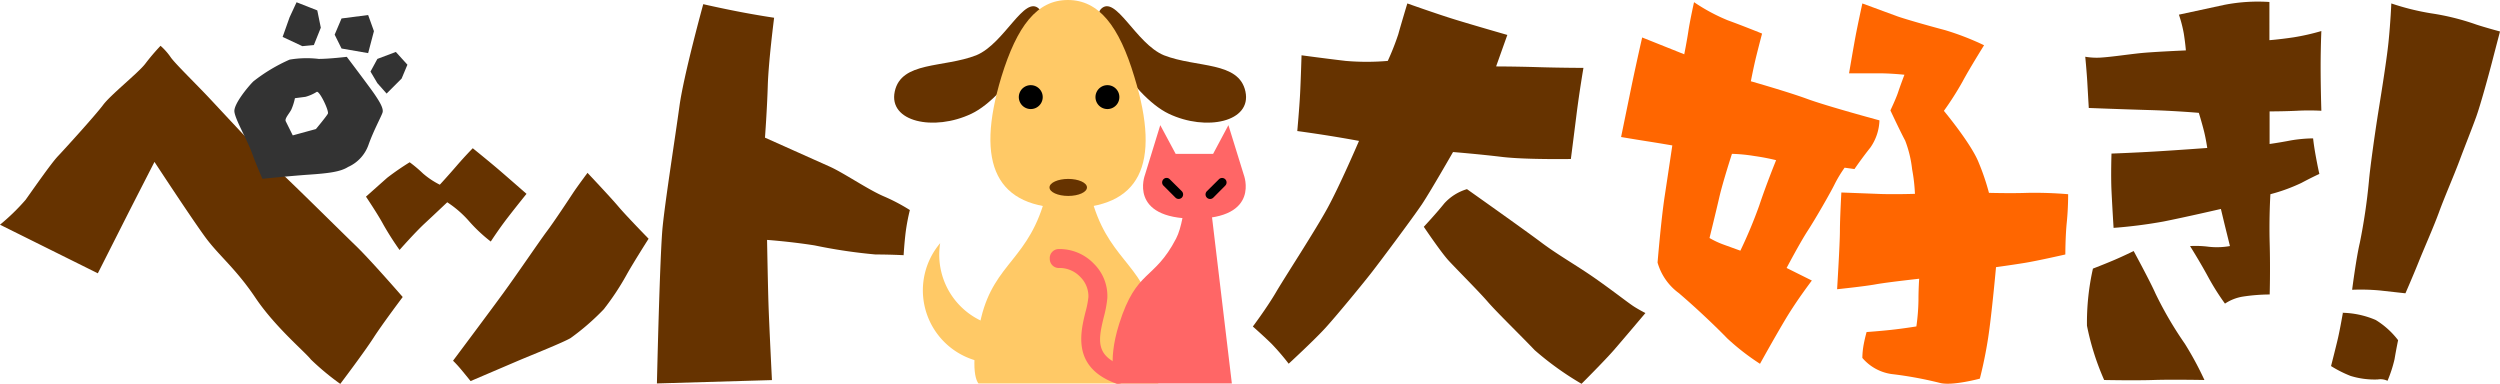 <svg xmlns="http://www.w3.org/2000/svg" viewBox="0 0 276.25 42.44"><defs><style>.cls-1{fill:#ffc966;}.cls-2{fill:#630;}.cls-3{fill:#333;}.cls-4{fill:#f60;}.cls-5{fill:#f66;}</style></defs><title>logo</title><g id="レイヤー_2" data-name="レイヤー 2"><g id="レイヤー_3" data-name="レイヤー 3"><path class="cls-1" d="M110.57,36.11a8.06,8.06,0,0,1-6.68-9.24A8.06,8.06,0,1,0,118,33.33,8,8,0,0,1,110.57,36.11Z"/><path class="cls-1" d="M108.12,42.37s-1.19-1.14.3-7.27,5.37-6.43,7.17-13.59c1.28-5.05-.1-9,2.45-9s1.18,3.92,2.46,9c1.8,7.16,5.67,7.38,7.17,13.59s.3,7.27.3,7.27Z"/><path class="cls-2" d="M114.84,1c1.42,1.45-3.35,9.6-7.5,11.57s-9.19.9-8.47-2.46,5.37-2.59,9-4C111,4.83,113.22-.67,114.84,1Z"/><path class="cls-2" d="M121.65,1c-1.41,1.45,3.36,9.6,7.5,11.57s9.19.9,8.47-2.46-5.37-2.59-9-4C125.5,4.83,123.27-.67,121.65,1Z"/><path class="cls-2" d="M0,24.83,10.81,30.2l3-5.93c.93-1.84,3.26-6.38,3.26-6.38s4.18,6.38,5.66,8.38,3.33,3.41,5.5,6.64,5.5,6,6.12,6.81a28.37,28.37,0,0,0,3.25,2.7s2.64-3.49,3.65-5.06,3.25-4.54,3.25-4.54-3.56-4.1-5.19-5.67-6.82-6.73-8.53-8.3-6.58-6.89-8-8.38-3.56-3.58-3.95-4.19a6.92,6.92,0,0,0-1.09-1.22,24.15,24.15,0,0,0-1.7,2c-.77,1-3.8,3.4-4.65,4.54s-4.26,4.89-5,5.67S3.6,21,2.83,22.08A23.33,23.33,0,0,1,0,24.83Z"/><path class="cls-3" d="M41.42,10.46c-.46-.69-3.1-4.18-3.1-4.18s-1.94.23-3.1.23A11.19,11.19,0,0,0,32,6.59a18.52,18.52,0,0,0-4,2.4c-.55.54-2.17,2.48-2.1,3.33s1.4,3.1,1.94,4.58,1.16,2.86,1.16,2.86,2.95-.31,5.12-.46,3.49-.31,4.34-.85A4.19,4.19,0,0,0,40.72,16c.55-1.55,1.4-3.1,1.55-3.56S41.89,11.16,41.42,10.46Zm-5.19,2.1c-.16.31-1.32,1.7-1.32,1.7l-2.56.7-.77-1.55c-.16-.31.39-.85.62-1.32a6.34,6.34,0,0,0,.39-1.24l1.16-.15A4.59,4.59,0,0,0,35,10.15C35.3,10,36.38,12.25,36.23,12.56Z"/><path class="cls-2" d="M40.44,21.73s1.31,1.94,1.93,3.1a32.9,32.9,0,0,0,1.78,2.79s1.71-1.94,2.79-2.94,2.48-2.33,2.48-2.33a11.64,11.64,0,0,1,2.41,2.09,17.11,17.11,0,0,0,2.4,2.25s.85-1.32,1.86-2.63,2.09-2.64,2.09-2.64-1.86-1.63-2.94-2.56-3-2.48-3-2.48-.85.86-1.78,1.94-1.86,2.09-1.86,2.09a8.92,8.92,0,0,1-1.86-1.24,14.71,14.71,0,0,0-1.47-1.24,29.87,29.87,0,0,0-2.48,1.71C42,20.34,40.44,21.73,40.44,21.73Z"/><path class="cls-2" d="M64.92,19.1s2.56,2.71,3.41,3.72,3.34,3.56,3.34,3.56-1.48,2.32-2.33,3.8a28.81,28.81,0,0,1-2.63,4,26.47,26.47,0,0,1-3.65,3.17c-.77.47-4.26,1.86-5.73,2.48L52,42.11s-.62-.77-1.08-1.32-.86-.93-.86-.93,4-5.34,5.58-7.51,4-5.74,4.81-6.82,2.4-3.49,2.86-4.19S64.92,19.1,64.92,19.1Z"/><path class="cls-2" d="M77.71.46s-2.16,7.83-2.63,11.27S73.53,22,73.22,25.07s-.63,17.3-.63,17.3L85.3,42s-.31-6.19-.38-8.34-.16-7.15-.16-7.15,2.56.18,5.27.61a58.07,58.07,0,0,0,6.72,1c1.63,0,3.1.08,3.1.08s.08-1.37.23-2.57a22.22,22.22,0,0,1,.46-2.42,20.69,20.69,0,0,0-2.94-1.54c-1.78-.78-4.39-2.58-5.94-3.27l-7.13-3.19s.23-3.1.31-5.76.7-7.49.7-7.49-1.79-.26-4-.69S77.71.46,77.71.46Z"/><path class="cls-2" d="M155.51.38s-.7,2.32-1,3.41a28.68,28.68,0,0,1-1.16,2.94,26.93,26.93,0,0,1-4.65,0c-2-.23-4.88-.62-4.88-.62s-.08,2.72-.16,4.27-.31,4.1-.31,4.1,1.78.24,3.64.54,3.18.55,3.18.55-2.09,4.88-3.49,7.44S142,30.58,141,32.29s-2.56,3.79-2.56,3.79,1.24,1.09,2.1,1.94a26.63,26.63,0,0,1,1.86,2.17s2.86-2.63,4.1-4,4-4.72,5-6,4.72-6.26,5.65-7.66,3.41-5.73,3.41-5.73,2.86.23,5.42.54,7.6.23,7.6.23.3-2.32.62-4.88.77-5.19.77-5.19-2.33,0-5-.08-4.65-.08-4.65-.08l1.24-3.48s-3.8-1.09-5.81-1.71S155.51.38,155.51.38Z"/><path class="cls-2" d="M162.1,20.9s6.35,4.49,8.21,5.89,3.95,2.56,6,4,3.65,2.71,4.27,3.1,1.24.7,1.24.7-2.48,2.94-3.49,4.1-3.57,3.72-3.57,3.72a33.53,33.53,0,0,1-5.18-3.72c-1.4-1.48-4.19-4.19-5.19-5.35s-3.49-3.64-4.34-4.57-2.72-3.71-2.72-3.71,1.34-1.43,2.27-2.59A5.48,5.48,0,0,1,162.1,20.9Z"/><path class="cls-4" d="M199.67,10.92c-2.1-.77-6.2-1.94-6.2-1.94s.31-1.62.62-2.86.62-2.41.62-2.41-2.09-.85-3.8-1.47a20.46,20.46,0,0,1-3.72-2s-.46,2.09-.62,3.17S186.11,6,186.11,6l-4.65-1.86s-.62,2.71-1.17,5.35l-1.16,5.65s1.4.24,2.87.47,2.79.46,2.79.46-.46,3.1-.85,5.66-.78,7.28-.78,7.28a6.33,6.33,0,0,0,2.34,3.37c2.09,1.78,4.26,3.87,5.35,5a26,26,0,0,0,3.63,2.82s1.62-2.93,2.86-5S200.21,31,200.21,31l-2.79-1.39s1.47-2.79,2.33-4.11,2.55-4.26,3-5.19a14,14,0,0,1,1.08-1.78l1.09.15s.77-1.14,1.76-2.38a5.54,5.54,0,0,0,1-3S201.76,11.7,199.67,10.92ZM194.4,22.7a51.18,51.18,0,0,1-2.09,5l-1.71-.62a9.63,9.63,0,0,1-1.7-.78s.69-2.79,1.08-4.49,1.4-4.81,1.4-4.81a18,18,0,0,1,2.48.24,24,24,0,0,1,2.4.46S195.17,20.38,194.4,22.7Z"/><path class="cls-4" d="M205.79.38s-.54,2.48-.77,3.72-.7,4-.7,4h3.25c1.4,0,2.87.16,2.87.16s-.47,1.24-.7,1.94-.85,2-.85,2,1.09,2.33,1.63,3.33a12.67,12.67,0,0,1,.77,3.18,18.84,18.84,0,0,1,.31,2.71s-2.56.08-4.18,0l-3.95-.15s-.16,2.87-.16,4.26-.31,6.43-.31,6.43,3-.31,4.26-.54,4.81-.62,4.81-.62-.08,1.08-.08,2.4a23.15,23.15,0,0,1-.23,2.87s-1.4.23-2.79.38-2.71.24-2.71.24-.16.54-.31,1.31a8.77,8.77,0,0,0-.16,1.55A5.2,5.2,0,0,0,209,41.33a41.81,41.81,0,0,1,5.43,1c1.39.31,4.34-.49,4.34-.49s.54-2,.93-4.57.86-7.75.86-7.75,1.7-.23,3.17-.47,4.49-.93,4.49-.93,0-2,.16-3.56.15-3.1.15-3.1a44.05,44.05,0,0,0-4.49-.15c-1.78.07-4.26,0-4.26,0A25.63,25.63,0,0,0,218.66,18c-.82-2.11-3.86-5.75-3.86-5.75A33.56,33.56,0,0,0,216.87,9c.72-1.36,2.37-4,2.37-4a29.85,29.85,0,0,0-4.31-1.67c-1.78-.47-4.49-1.24-5.34-1.55Z"/><path class="cls-2" d="M230.42,6.27s.16,1.63.23,2.87.16,2.79.16,2.79,3.8.15,6.66.23,5.5.31,5.5.31.31,1,.55,1.94.38,1.94.38,1.94-3.1.23-5.58.38-5,.24-5,.24-.08,2.4,0,4.1.23,4.11.23,4.11a53.13,53.13,0,0,0,5.5-.7c2.33-.46,6.36-1.39,6.36-1.39s.31,1.31.54,2.24l.46,1.86a8.3,8.3,0,0,1-2.32.08,11.4,11.4,0,0,0-2.09-.08s1.08,1.71,2,3.41a26.73,26.73,0,0,0,1.86,2.95,5,5,0,0,1,2-.78,20.25,20.25,0,0,1,2.94-.23s.08-2.71,0-5.65.08-5.43.08-5.43a19.29,19.29,0,0,0,3.41-1.24c1.32-.7,2-1,2-1s-.15-.62-.39-1.93-.3-2-.3-2a15.67,15.67,0,0,0-2.49.23c-1.23.24-2.32.39-2.32.39V12.31s1.55,0,3-.07a25.78,25.78,0,0,1,2.72,0s-.08-2.56-.08-4.81.08-4,.08-4a24.88,24.88,0,0,1-3.1.7c-1.55.23-2.64.31-2.64.31V.22a19.33,19.33,0,0,0-5,.32l-5,1.08a14.33,14.33,0,0,1,.54,2.09c.16,1,.23,1.86.23,1.86s-3.72.16-5.11.31-3,.39-4.11.47A7.46,7.46,0,0,1,230.42,6.27Z"/><path class="cls-2" d="M235.77,27.74s-1.09.54-2.17,1-2.33.94-2.33.94a27.15,27.15,0,0,0-.66,6.31,28.58,28.58,0,0,0,1.9,6s3.34.07,5.43,0,5.65,0,5.65,0a35.94,35.94,0,0,0-2.16-4,40.78,40.78,0,0,1-3.26-5.58C237.62,31.15,235.77,27.74,235.77,27.74Z"/><path class="cls-2" d="M264.24.38s-.08,2-.31,4.27-1,6.89-1.24,8.44-.78,5.27-.93,7a65.14,65.14,0,0,1-1,6.74c-.39,1.62-.85,5.19-.85,5.19a22.93,22.93,0,0,1,3.1.08l2.79.31s.85-1.94,1.47-3.49,1.63-3.8,2.25-5.5,1.63-4,2.25-5.66,1.39-3.57,1.86-4.88S275,8.29,275.4,6.74s.85-3.26.85-3.26-1.7-.46-2.63-.77a26.84,26.84,0,0,0-5-1.24A27.36,27.36,0,0,1,264.24.38Z"/><path class="cls-2" d="M258.89,34.56s-.31,1.79-.54,2.79-.77,3.1-.77,3.1a12.94,12.94,0,0,0,2.16,1.09,9,9,0,0,0,3,.39,1.81,1.81,0,0,1,1.08.15,14.51,14.51,0,0,0,.78-2.4c.15-.93.39-2.09.39-2.09a9.09,9.09,0,0,0-2.47-2.23,9.8,9.8,0,0,0-3.81-.8"/><polygon class="cls-3" points="32 1.91 31.23 4.08 33.41 5.1 34.68 4.98 35.45 3.06 35.06 1.15 32.77 0.25 32 1.91"/><polygon class="cls-3" points="40.68 1.66 37.74 2.04 36.98 3.83 37.74 5.36 40.68 5.87 41.32 3.44 40.68 1.66"/><polygon class="cls-3" points="43.74 5.74 41.7 6.51 40.94 7.91 41.7 9.19 42.72 10.34 44.38 8.68 45.02 7.15 43.74 5.74"/><path class="cls-1" d="M118,23c7.91,0,10.36-4.71,7.35-14.5C123.67,2.89,121.43,0,118,0s-5.62,2.89-7.34,8.47C107.69,18.26,110.14,23,118,23Z"/><path class="cls-5" d="M116,28.61a1,1,0,0,0,1.09,1,3.15,3.15,0,0,1,2.29,1,3,3,0,0,1,.89,2.21,10.25,10.25,0,0,1-.33,1.68c-.55,2.24-1.47,6,3.2,7.81a1,1,0,0,0,1.35-.59,1.06,1.06,0,0,0-.59-1.36c-2.82-1.09-2.57-2.75-1.92-5.36a12.6,12.6,0,0,0,.38-2.05,5,5,0,0,0-1.49-3.81A5.24,5.24,0,0,0,117,27.52,1,1,0,0,0,116,28.61Z"/><path class="cls-5" d="M123.37,42.37s-1.13-2.07.3-6.59c1.93-6.1,3.84-4.71,6.29-9.42,1.27-2.44.78-7.71,3.33-7.71l2.83,23.72Z"/><path class="cls-5" d="M134.05,17l1.69-3.17,1.7,5.49s1.88,4.84-5.46,4.84-5.46-4.84-5.46-4.84l1.69-5.49,1.7,3.17Z"/><path d="M115.22,10.73a1.32,1.32,0,1,1-1.32-1.32A1.32,1.32,0,0,1,115.22,10.73Z"/><path d="M123.69,10.73a1.32,1.32,0,1,1-1.32-1.32A1.32,1.32,0,0,1,123.69,10.73Z"/><path class="cls-2" d="M120.11,20.71c0,.52-.92.94-2.07.94s-2.07-.42-2.07-.94.93-.94,2.07-.94S120.11,20.19,120.11,20.71Z"/><path d="M128.56,19.81a.5.5,0,0,0,0,.7l1.33,1.33a.5.5,0,0,0,.7,0,.51.51,0,0,0,0-.71l-1.33-1.32A.48.48,0,0,0,128.56,19.81Z"/><path d="M134.69,19.81l-1.33,1.32a.5.5,0,0,0,.71.71l1.32-1.33a.49.49,0,0,0-.7-.7Z"/></g></g></svg>